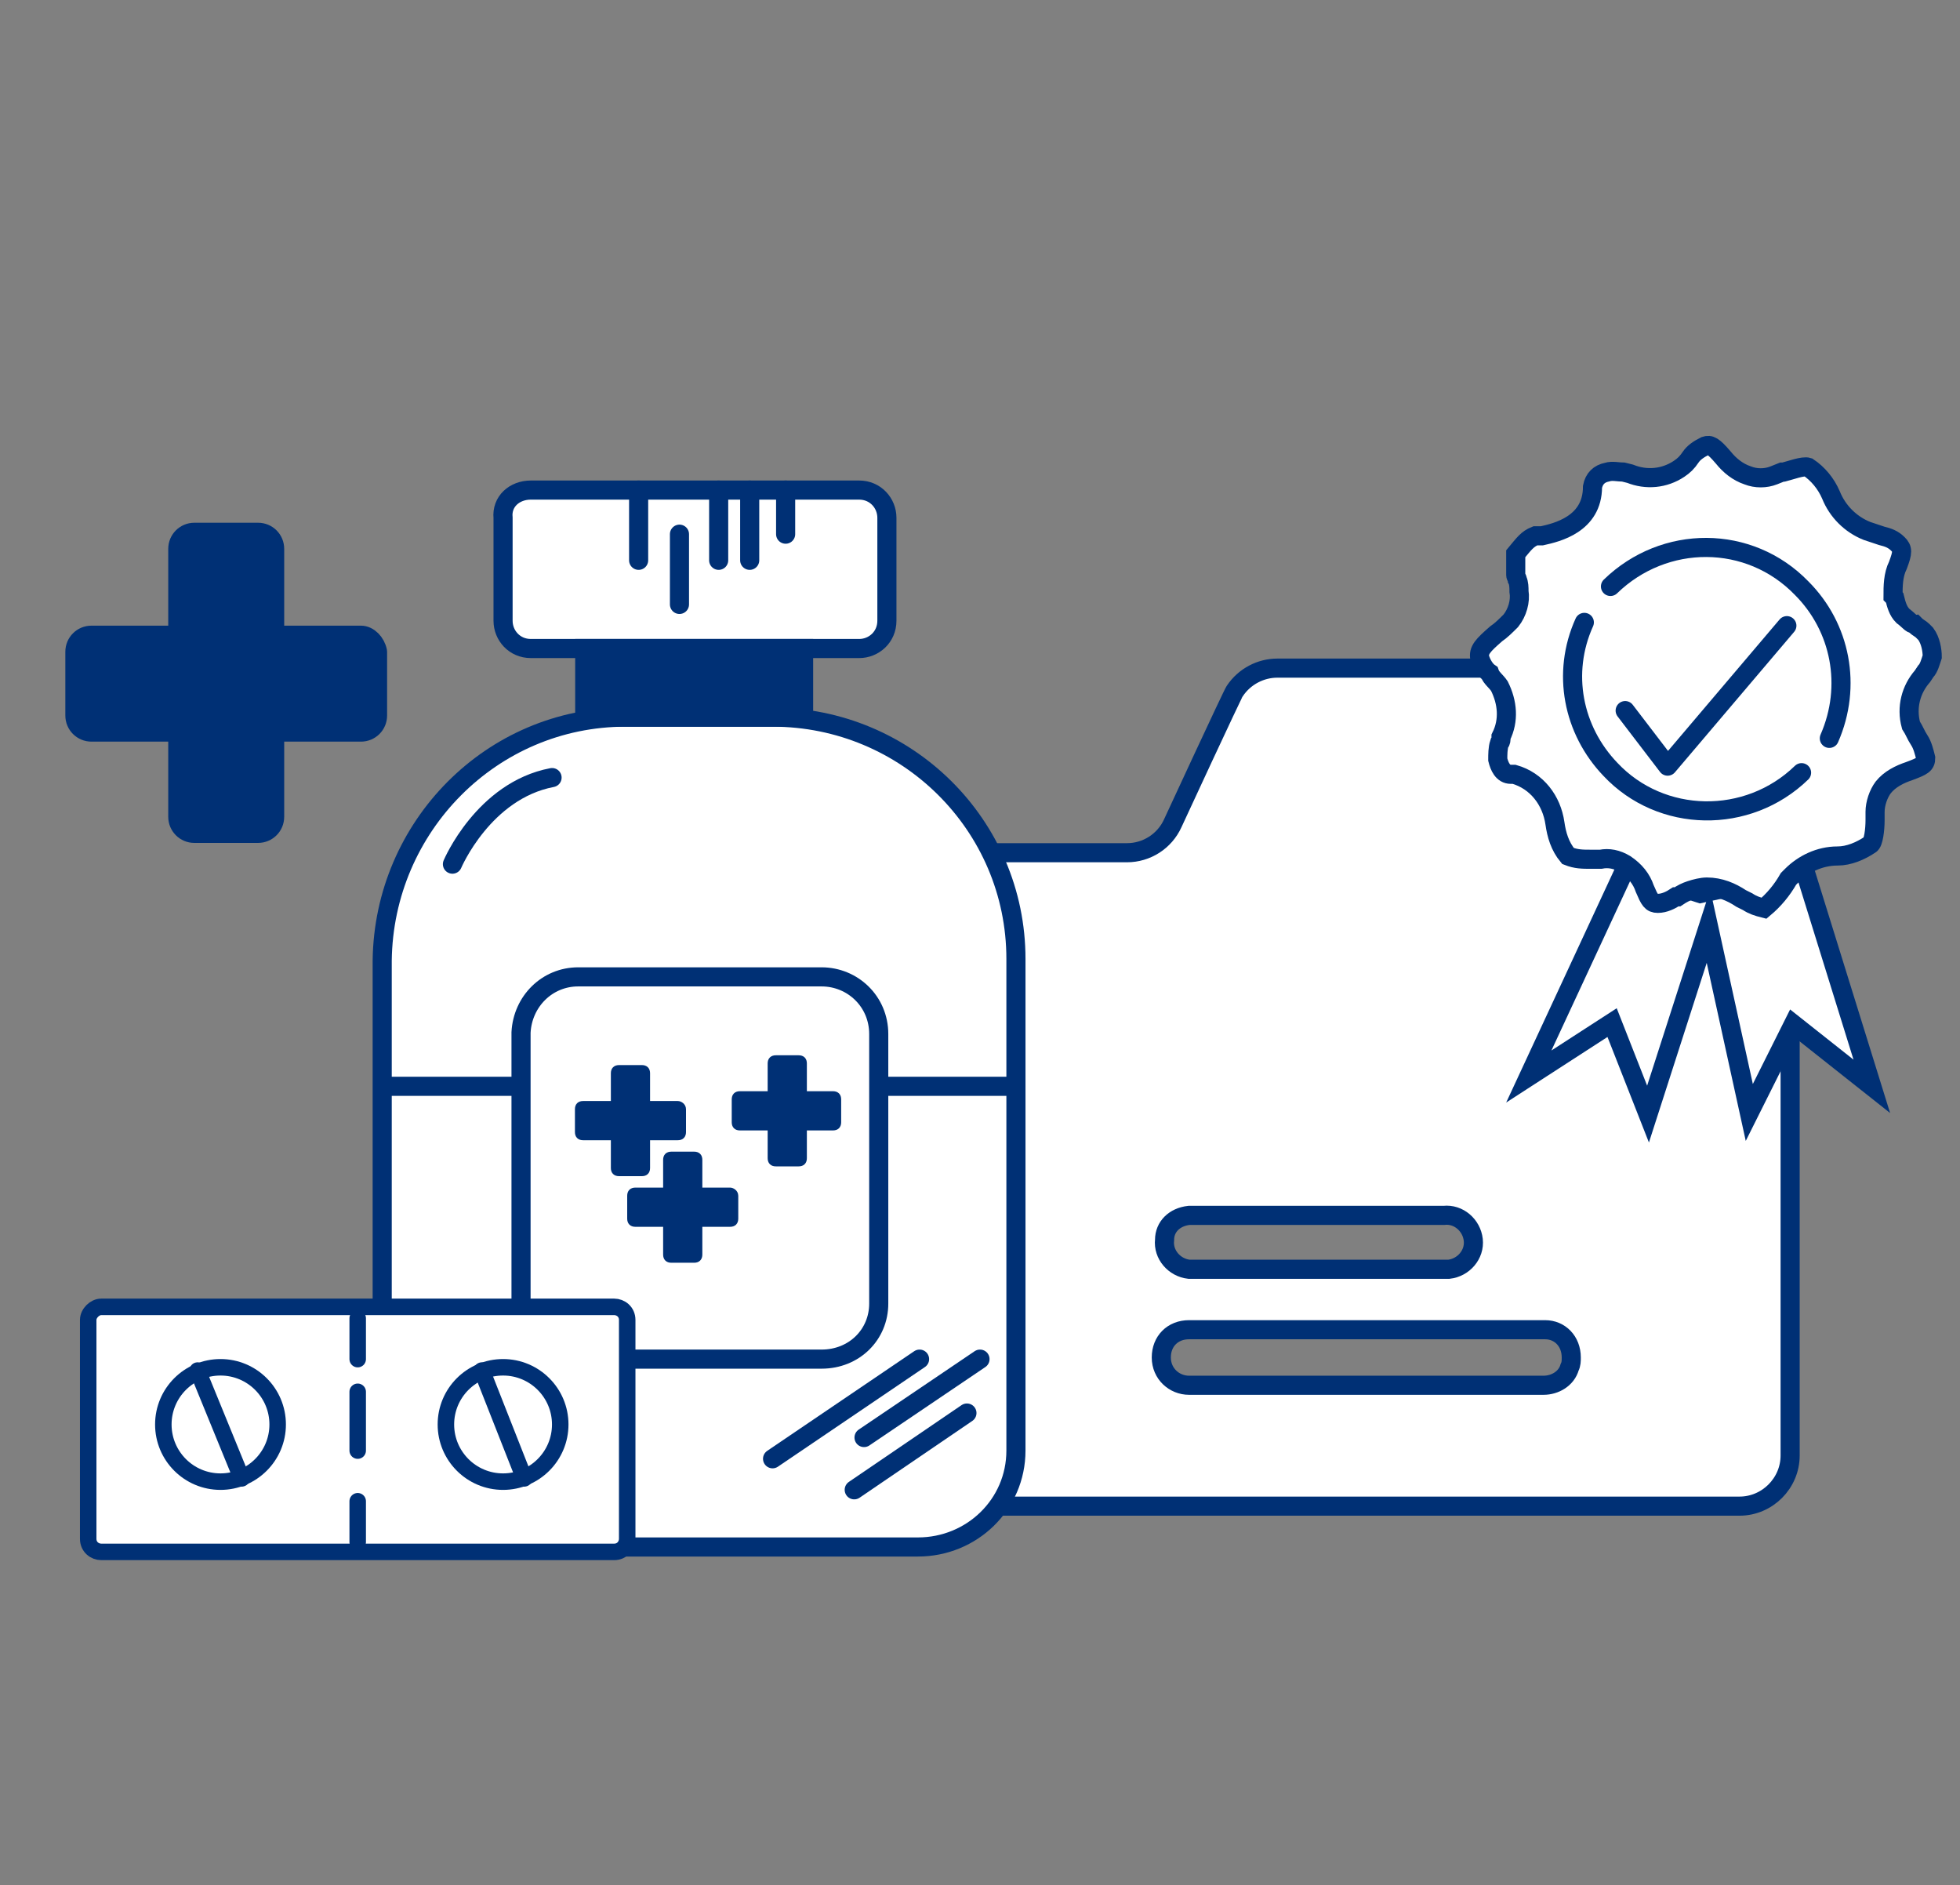 <?xml version="1.0" encoding="utf-8"?>
<!-- Generator: Adobe Illustrator 25.3.1, SVG Export Plug-In . SVG Version: 6.00 Build 0)  -->
<svg version="1.1" id="Layer_1" xmlns="http://www.w3.org/2000/svg" xmlns:xlink="http://www.w3.org/1999/xlink" x="0px" y="0px"
	 viewBox="0 0 120 115.4" style="enable-background:new 0 0 120 115.4;" xml:space="preserve">
<rect x="0" y="0" width="120" height="115.4" fill="#808080" stroke="none"/>
<style type="text/css">
	.st0{fill:#FFFFFF;stroke:#003075;stroke-width:1.17;stroke-miterlimit:10;}
	.st1{fill:#FFFFFF;stroke:#003075;stroke-width:1.17;stroke-linecap:round;stroke-linejoin:round;}
	.st2{fill:#003075;stroke:#003075;stroke-width:1.17;stroke-miterlimit:10;}
	.st3{fill:none;stroke:#003075;stroke-width:1.17;stroke-linecap:round;stroke-miterlimit:10;}
	.st4{fill:#FFFFFF;stroke:#003075;stroke-width:1.17;stroke-linecap:round;stroke-miterlimit:10;}
	.st5{fill:#FFFFFF;stroke:#003075;stroke-width:1.01;stroke-miterlimit:10;}
	.st6{fill:none;stroke:#003075;stroke-width:1.01;stroke-linecap:round;stroke-linejoin:round;}
	.st7{fill:none;stroke:#003075;stroke-width:1.17;stroke-linecap:round;stroke-linejoin:round;}
	.st8{fill:#003075;stroke:#003075;stroke-width:0.4;stroke-linecap:round;stroke-linejoin:round;}
	.st9{fill:#003075;stroke:#003075;stroke-width:1.4;stroke-linecap:round;stroke-linejoin:round;}
</style>
<path class="st0" d="M106.4,40.9H78.2c-1,0-2,0.5-2.6,1.4c-0.1,0.1-3.8,8.1-3.8,8.1c-0.5,1.1-1.6,1.8-2.8,1.8H42.6
	c-1.7,0-3.1,1.4-3.1,3.1v33.8c0,1.7,1.4,3.1,3.1,3.1c0,0,0,0,0,0h63.9c1.7,0,3.1-1.4,3.1-3.1v0l0,0V44
	C109.6,42.3,108.2,40.9,106.4,40.9L106.4,40.9z M72.8,74.4h15.6c0.9-0.1,1.7,0.6,1.8,1.5s-0.6,1.7-1.5,1.8c-0.1,0-0.2,0-0.3,0H72.8
	c-0.9-0.1-1.6-0.9-1.5-1.8C71.3,75.1,71.9,74.5,72.8,74.4z M96.1,83.7c-0.2,0.7-0.9,1.1-1.6,1.1H72.8c-0.9,0-1.7-0.7-1.7-1.7
	s0.7-1.7,1.7-1.7h21.8c0.9,0,1.6,0.7,1.6,1.7C96.2,83.3,96.2,83.5,96.1,83.7z"/>
<path class="st1" d="M38.3,43.9h9c8.2,0,14.9,6.6,14.9,14.8c0,0,0,0,0,0v30.1c0,3.3-2.7,5.9-6,5.9H29.4c-3.3,0-5.9-2.7-6-5.9V58.8
	C23.5,50.6,30.1,43.9,38.3,43.9z"/>
<path class="st0" d="M32.5,30h20.1c1,0,1.7,0.8,1.7,1.7V38c0,1-0.8,1.7-1.7,1.7H32.5c-1,0-1.7-0.8-1.7-1.7v-6.3
	C30.7,30.7,31.5,30,32.5,30z"/>
<rect x="35.8" y="39.7" class="st2" width="13.4" height="4.2"/>
<line class="st3" x1="39.1" y1="34.3" x2="39.1" y2="30"/>
<line class="st4" x1="44" y1="34.3" x2="44" y2="30"/>
<line class="st3" x1="45.9" y1="34.3" x2="45.9" y2="30"/>
<line class="st3" x1="48.1" y1="32.7" x2="48.1" y2="30"/>
<line class="st3" x1="41.6" y1="37" x2="41.6" y2="32.7"/>
<line class="st3" x1="23.5" y1="66.5" x2="62.2" y2="66.5"/>
<line class="st3" x1="52.3" y1="91.2" x2="59.2" y2="86.5"/>
<line class="st3" x1="52.9" y1="88" x2="60" y2="83.2"/>
<line class="st3" x1="47.3" y1="89.3" x2="56.3" y2="83.2"/>
<path class="st0" d="M35.4,59.8h14.9c1.9,0,3.5,1.5,3.5,3.5v16.5c0,1.9-1.5,3.4-3.5,3.4H35.4c-1.9,0-3.5-1.5-3.5-3.4V63.2
	C32,61.3,33.5,59.8,35.4,59.8z"/>
<path class="st5" d="M6.2,80h31.4c0.4,0,0.8,0.3,0.8,0.8v13.4c0,0.4-0.3,0.8-0.8,0.8H6.2c-0.4,0-0.8-0.3-0.8-0.8V80.8
	C5.4,80.4,5.8,80,6.2,80z"/>
<circle class="st5" cx="13.5" cy="87.2" r="3.5"/>
<circle class="st5" cx="30.8" cy="87.2" r="3.5"/>
<line class="st6" x1="21.9" y1="80.7" x2="21.9" y2="83.2"/>
<line class="st6" x1="21.9" y1="85.2" x2="21.9" y2="88.8"/>
<line class="st6" x1="12.1" y1="83.9" x2="14.8" y2="90.5"/>
<line class="st6" x1="29.5" y1="83.9" x2="32.1" y2="90.5"/>
<line class="st6" x1="21.9" y1="91.9" x2="21.9" y2="94.4"/>
<path class="st1" d="M27.7,52.9c0,0,1.9-4.5,6.1-5.3"/>
<polygon class="st0" points="110.5,53.3 104.1,54.7 99.5,53.2 93.6,65.9 98.7,62.6 100.9,68.2 104.6,56.7 107.1,68.1 109.8,62.7 
	114.6,66.5 "/>
<path class="st0" d="M118.3,40.2c-0.1,0.3-0.2,0.7-0.4,0.9l-0.2,0.3c-0.7,0.8-1,1.9-0.7,3c0.2,0.3,0.3,0.6,0.5,0.9
	c0.2,0.3,0.3,0.7,0.4,1.1c0,0.4-0.2,0.5-1,0.8c-0.6,0.2-1.2,0.5-1.6,1c-0.3,0.4-0.5,1-0.5,1.5v0.5c0,0.6-0.1,1.4-0.3,1.5
	c-0.6,0.4-1.3,0.7-2,0.7c-1.1,0-2.1,0.5-2.8,1.2l-0.2,0.2c-0.4,0.7-0.9,1.3-1.5,1.8c-0.4-0.1-0.7-0.2-1-0.4l-0.4-0.2
	c-0.6-0.4-1.3-0.7-2.1-0.7c-0.3,0-0.7,0.1-1,0.2c-0.3,0.1-0.5,0.2-0.8,0.4h-0.1c-0.3,0.2-0.7,0.4-1.1,0.4c-0.4,0-0.5-0.2-0.8-0.9
	c-0.2-0.6-0.6-1.1-1.2-1.5c-0.5-0.3-1-0.4-1.5-0.3h-0.6c-0.5,0-0.9,0-1.4-0.2c-0.5-0.6-0.7-1.3-0.8-2c-0.2-1.4-1.1-2.6-2.5-3h-0.2
	c-0.5,0-0.7-0.5-0.8-0.9c0-0.3,0-0.7,0.1-1c0.1-0.1,0.1-0.2,0.1-0.4c0.5-1,0.4-2.1-0.1-3.1c-0.2-0.3-0.5-0.5-0.6-0.8
	c-0.3-0.2-0.5-0.6-0.6-0.9c-0.1-0.5,0.2-0.8,1-1.5c0.3-0.2,0.6-0.5,0.9-0.8c0.4-0.5,0.6-1.2,0.5-1.8c0-0.2,0-0.5-0.1-0.7
	c0-0.1-0.1-0.2-0.1-0.3c0-0.1,0-0.2,0-0.3c0-0.3,0-0.7,0-1c0.5-0.6,0.7-0.9,1.2-1.1c0,0,0.1,0,0.2,0h0.2c0.9-0.2,3.1-0.7,3.1-3
	c0.1-0.5,0.4-0.8,0.9-0.9c0.3-0.1,0.7,0,1,0l0.4,0.1c1,0.4,2.1,0.3,3-0.3c0.3-0.2,0.5-0.4,0.7-0.7c0.2-0.3,0.5-0.5,0.9-0.7
	c0.3-0.1,0.5,0,1.1,0.7c0.4,0.5,0.9,0.9,1.5,1.1c0.5,0.2,1.1,0.2,1.6,0l0.5-0.2h0.1c0.4-0.1,1.2-0.4,1.5-0.3c0.6,0.4,1.1,1,1.4,1.7
	c0.4,1,1.2,1.8,2.2,2.2c0.3,0.1,0.6,0.2,0.9,0.3c0.4,0.1,0.7,0.2,1,0.5c0.3,0.3,0.3,0.5,0,1.3c-0.3,0.6-0.3,1.3-0.3,1.9l0.1,0.1
	c0.1,0.4,0.2,0.8,0.5,1.1c0.4,0.3,0.5,0.5,0.7,0.5c0.1,0.1,0.1,0.1,0.1,0.1c0.1,0.1,0.3,0.2,0.4,0.3c0.1,0.1,0.1,0.1,0.2,0.2l0,0
	C118.2,39.2,118.3,39.8,118.3,40.2z"/>
<path class="st7" d="M98.6,35.9c3.3-3.2,8.5-3.2,11.7,0.1c2.4,2.4,3.1,6,1.7,9.2"/>
<path class="st7" d="M110.3,47.3c-3.3,3.2-8.6,3.1-11.7-0.2c-2.3-2.4-3-5.9-1.6-9"/>
<polyline class="st7" points="99.5,43.5 102.1,46.9 109.4,38.3 "/>
<path class="st8" d="M41.5,67.6h-1.9v-1.9c0-0.2-0.1-0.3-0.3-0.3h-1.4c-0.2,0-0.3,0.1-0.3,0.3v1.9h-1.9c-0.2,0-0.3,0.1-0.3,0.3
	c0,0,0,0,0,0v1.4c0,0.2,0.1,0.3,0.3,0.3h1.9v1.9c0,0.2,0.1,0.3,0.3,0.3h1.4c0.2,0,0.3-0.1,0.3-0.3v-1.9h1.9c0.2,0,0.3-0.1,0.3-0.3
	c0,0,0,0,0,0v-1.4C41.8,67.7,41.6,67.6,41.5,67.6C41.5,67.6,41.5,67.6,41.5,67.6z"/>
<path class="st8" d="M44.7,72.9h-1.9V71c0-0.2-0.1-0.3-0.3-0.3h-1.4c-0.2,0-0.3,0.1-0.3,0.3v1.9h-1.9c-0.2,0-0.3,0.1-0.3,0.3v1.4
	c0,0.2,0.1,0.3,0.3,0.3c0,0,0,0,0,0h1.9v1.9c0,0.2,0.1,0.3,0.3,0.3h1.4c0.2,0,0.3-0.1,0.3-0.3v-1.9h1.9c0.2,0,0.3-0.1,0.3-0.3
	c0,0,0,0,0,0v-1.4C45,73,44.8,72.9,44.7,72.9z"/>
<path class="st8" d="M51,67h-1.8v-1.9c0-0.2-0.1-0.3-0.3-0.3h-1.4c-0.2,0-0.3,0.1-0.3,0.3V67h-1.9c-0.2,0-0.3,0.1-0.3,0.3v1.4
	c0,0.2,0.1,0.3,0.3,0.3h1.9v1.9c0,0.2,0.1,0.3,0.3,0.3h1.4c0.2,0,0.3-0.1,0.3-0.3V69H51c0.2,0,0.3-0.1,0.3-0.3c0,0,0,0,0,0v-1.4
	C51.3,67.1,51.2,67,51,67z"/>
<path class="st9" d="M22.1,39h-5.4v-5.4c0-0.5-0.4-0.9-0.9-0.9h-3.9c-0.5,0-0.9,0.4-0.9,0.9V39H5.6c-0.5,0-0.9,0.4-0.9,0.9v3.9
	c0,0.5,0.4,0.9,0.9,0.9H11V50c0,0.5,0.4,0.9,0.9,0.9h3.9c0.5,0,0.9-0.4,0.9-0.9v-5.3h5.4c0.5,0,0.9-0.4,0.9-0.9v-3.9
	C22.9,39.4,22.5,39,22.1,39z"/>
</svg>
